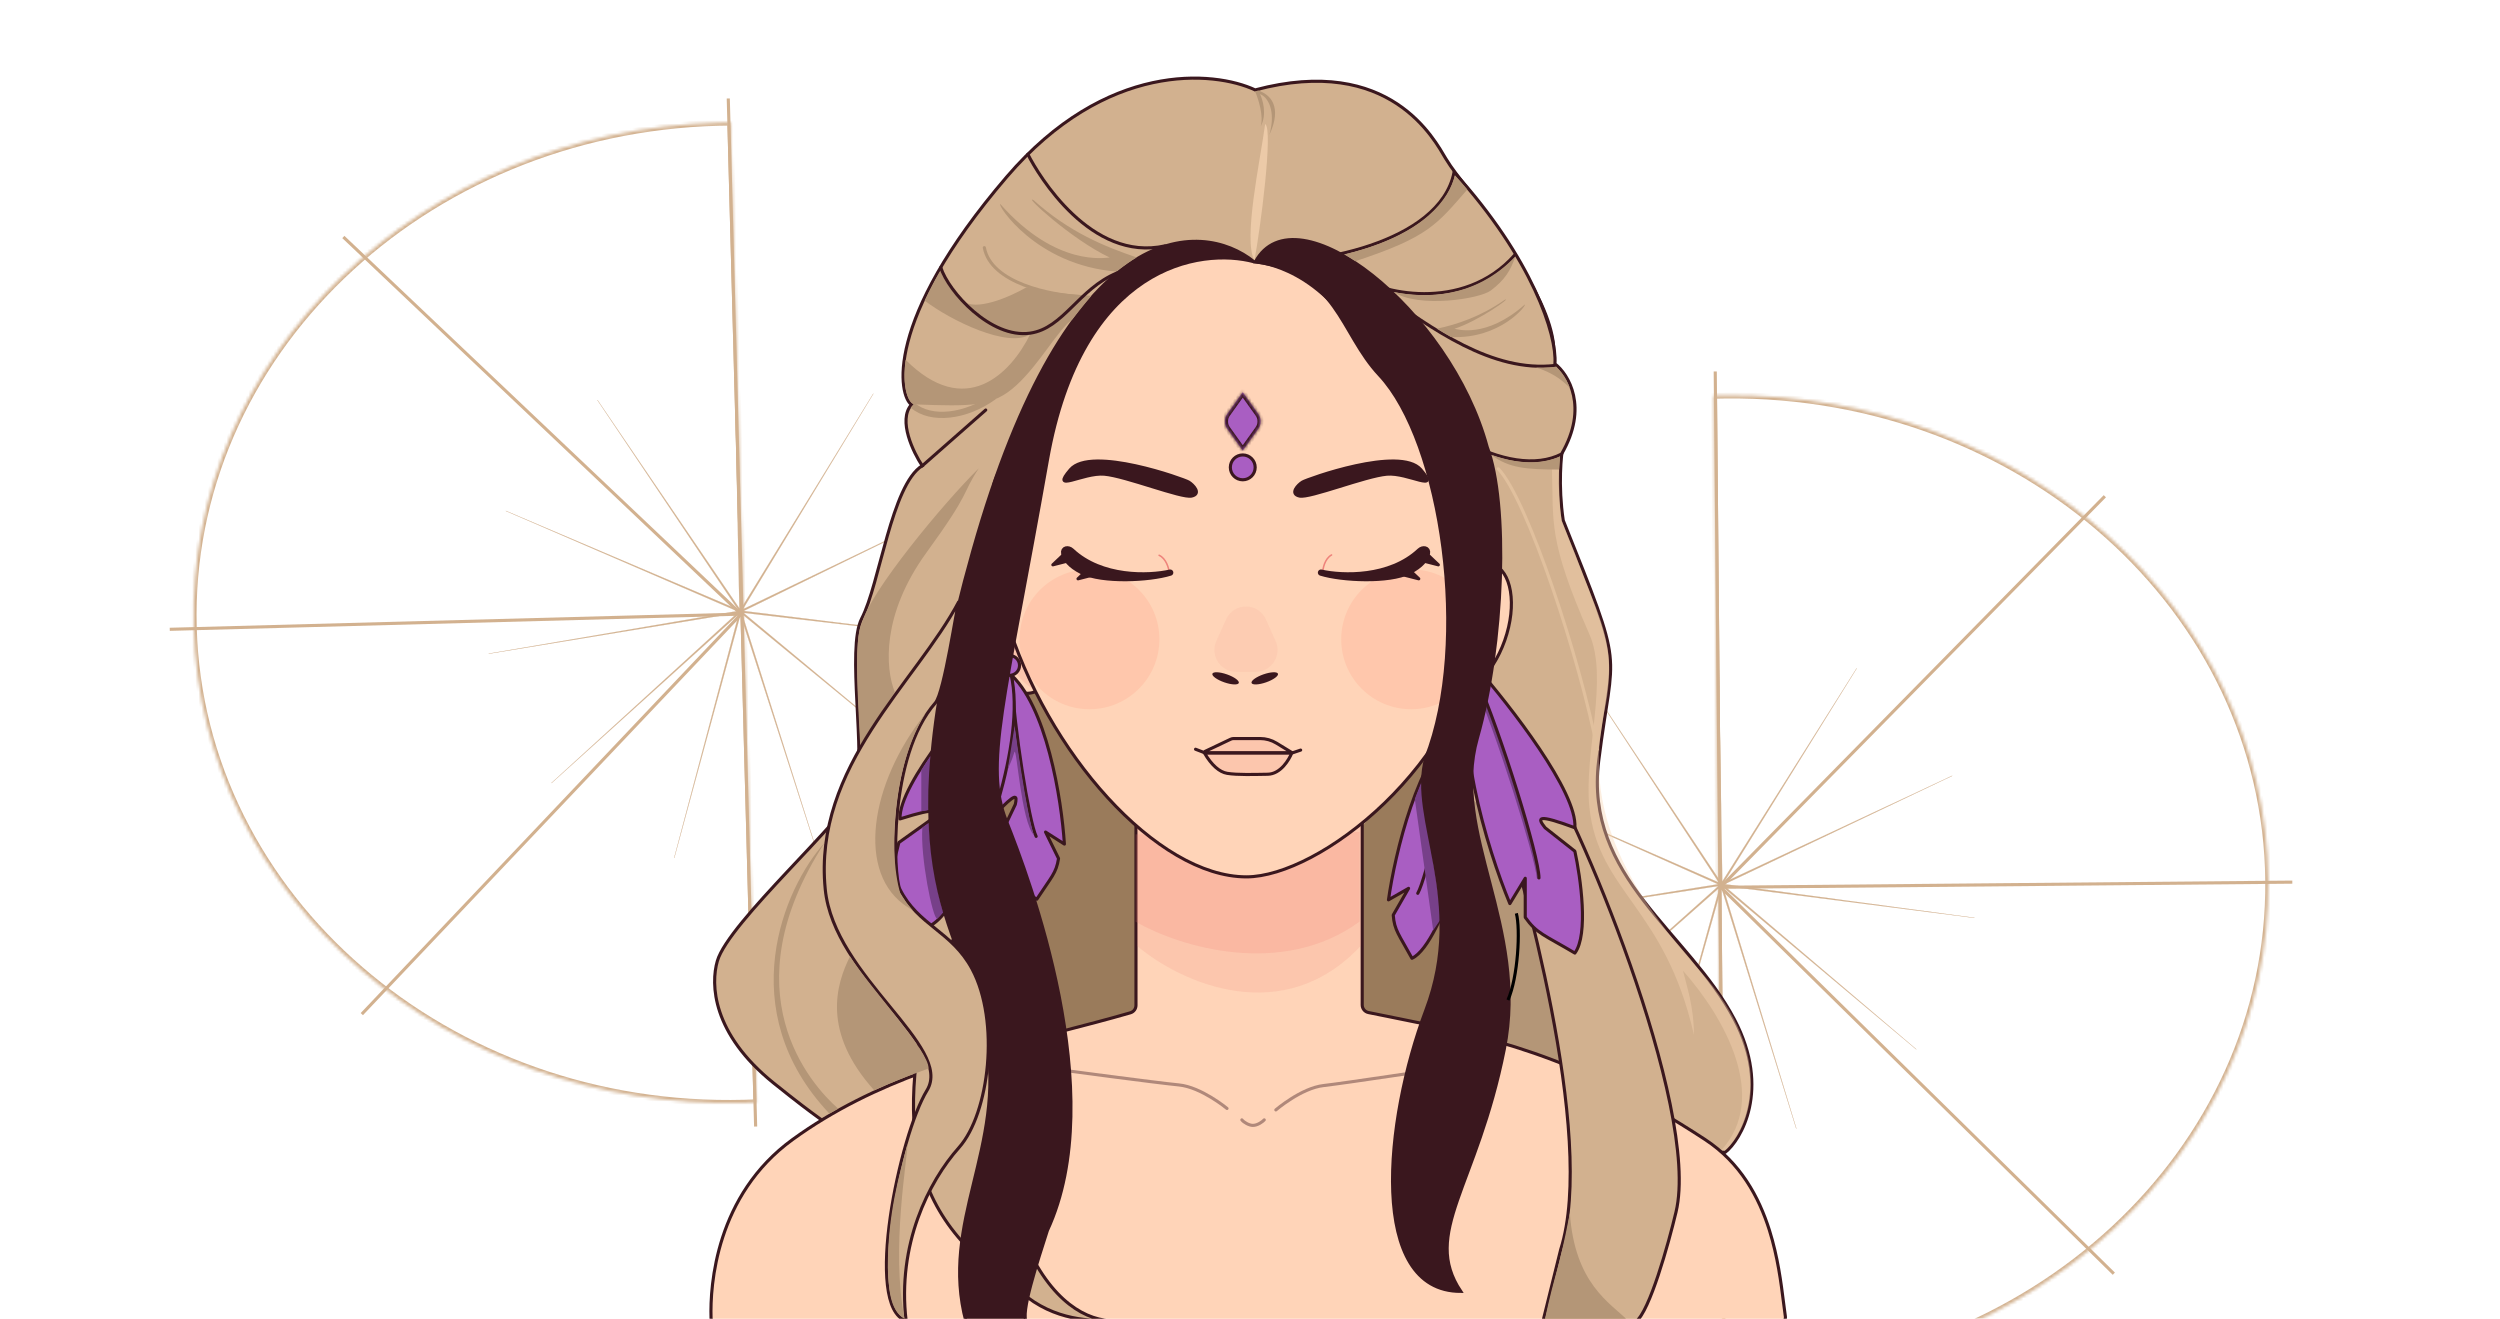 <?xml version="1.0" encoding="UTF-8"?> <svg xmlns="http://www.w3.org/2000/svg" width="800" height="422" viewBox="0 0 800 422" fill="none"><g clip-path="url(#clip0_316_1073)"><mask id="path-1-inside-1_316_1073" fill="white"><path fill-rule="evenodd" clip-rule="evenodd" d="M233.744 39.183C232.473 39.191 231.198 39.212 229.921 39.246C134.85 41.777 59.648 114.048 61.954 200.669C64.26 287.289 143.199 355.457 238.27 352.927C239.548 352.893 240.822 352.846 242.092 352.787L233.744 39.183ZM406.21 190.594L406.259 192.415C406.252 192.111 406.245 191.808 406.237 191.504C406.229 191.201 406.22 190.898 406.21 190.594Z"></path></mask><path d="M233.744 39.183L234.744 39.156L234.718 38.176L233.738 38.183L233.744 39.183ZM242.092 352.787L242.138 353.786L243.118 353.74L243.092 352.76L242.092 352.787ZM406.21 190.594L407.21 190.562L405.211 190.621L406.21 190.594ZM406.259 192.415L405.259 192.441L407.258 192.394L406.259 192.415ZM229.947 40.246C231.218 40.212 232.486 40.191 233.751 40.183L233.738 38.183C232.46 38.191 231.178 38.213 229.894 38.247L229.947 40.246ZM62.954 200.642C60.665 114.659 135.339 42.764 229.947 40.246L229.894 38.247C134.361 40.79 58.632 113.437 60.954 200.695L62.954 200.642ZM238.244 351.927C143.635 354.445 65.243 286.625 62.954 200.642L60.954 200.695C63.277 287.953 142.763 356.469 238.297 353.926L238.244 351.927ZM242.046 351.788C240.782 351.847 239.515 351.893 238.244 351.927L238.297 353.926C239.581 353.892 240.862 353.845 242.138 353.786L242.046 351.788ZM243.092 352.76L234.744 39.156L232.745 39.209L241.092 352.814L243.092 352.76ZM405.211 190.621L405.259 192.441L407.258 192.388L407.21 190.568L405.211 190.621ZM405.238 191.531C405.246 191.833 405.253 192.134 405.259 192.435L407.258 192.394C407.252 192.089 407.245 191.784 407.237 191.478L405.238 191.531ZM405.211 190.627C405.221 190.928 405.23 191.23 405.238 191.531L407.237 191.478C407.229 191.172 407.22 190.867 407.21 190.562L405.211 190.627Z" fill="#D2B18F" mask="url(#path-1-inside-1_316_1073)"></path><line x1="237.939" y1="196.49" x2="54.321" y2="201.378" stroke="#D2B18F"></line><line x1="236.894" y1="196.782" x2="115.779" y2="324.521" stroke="#D2B18F"></line><line x1="109.871" y1="75.837" x2="237.611" y2="196.953" stroke="#D2B18F"></line><line x1="241.805" y1="360.492" x2="233.048" y2="31.51" stroke="#D2B18F"></line><path d="M261.766 273.459L237.521 196.566L299.84 247.72L299.84 247.72L299.856 247.701L299.872 247.681L299.872 247.681L237.904 196.103L317.986 205.444L317.986 205.444L317.989 205.419L317.992 205.394L317.992 205.394L237.976 195.506L310.395 160.068L310.395 160.068L310.384 160.046L310.373 160.023L310.373 160.023L237.714 194.964L279.477 126L279.477 126L279.456 125.987L279.435 125.974L279.435 125.974L237.2 194.651L235.049 114.055L235.049 114.055L235.024 114.056L234.999 114.056L234.999 114.056L236.599 194.665L191.216 128.027L191.216 128.026L191.195 128.04L191.174 128.054L191.174 128.055L236.1 195.002L161.894 163.478L161.894 163.478L161.884 163.501L161.874 163.524L161.875 163.524L235.863 195.555L156.394 209.154L156.394 209.154L156.398 209.179L156.402 209.203L156.402 209.203L235.963 196.148L176.461 250.553L176.461 250.553L176.495 250.59L176.495 250.59L236.367 196.593L215.725 274.53L215.725 274.531L215.773 274.544L215.773 274.543L236.948 196.749L261.719 273.474L261.719 273.475L261.766 273.459L261.766 273.459Z" fill="#D2B18F" stroke="#D2B18F" stroke-width="0.05"></path><mask id="path-8-inside-2_316_1073" fill="white"><path fill-rule="evenodd" clip-rule="evenodd" d="M548.449 126.579C549.72 126.542 550.994 126.518 552.272 126.506C647.373 125.65 725.1 195.198 725.88 281.845C726.661 368.493 650.198 439.429 555.097 440.285C553.82 440.296 552.545 440.295 551.273 440.281L548.449 126.579ZM381.484 284.036L381.5 285.856C381.496 285.553 381.492 285.25 381.489 284.946C381.486 284.642 381.485 284.339 381.484 284.036Z"></path></mask><path d="M548.449 126.579L547.449 126.588L547.44 125.607L548.42 125.579L548.449 126.579ZM551.273 440.281L551.262 441.281L550.282 441.271L550.273 440.29L551.273 440.281ZM381.484 284.036L380.484 284.038L382.484 284.027L381.484 284.036ZM381.5 285.856L382.5 285.847L380.5 285.872L381.5 285.856ZM552.281 127.506C551.01 127.518 549.742 127.542 548.478 127.578L548.42 125.579C549.697 125.542 550.979 125.518 552.263 125.506L552.281 127.506ZM724.88 281.854C724.106 195.844 646.919 126.654 552.281 127.506L552.263 125.506C647.827 124.646 726.094 194.551 726.88 281.836L724.88 281.854ZM555.088 439.285C649.727 438.433 725.655 367.864 724.88 281.854L726.88 281.836C727.666 369.121 650.67 440.424 555.106 441.285L555.088 439.285ZM551.284 439.281C552.549 439.295 553.817 439.296 555.088 439.285L555.106 441.285C553.822 441.296 552.541 441.295 551.262 441.281L551.284 439.281ZM550.273 440.29L547.449 126.588L549.449 126.57L552.273 440.272L550.273 440.29ZM382.484 284.027L382.5 285.847L380.5 285.865L380.484 284.045L382.484 284.027ZM382.489 284.937C382.492 285.239 382.496 285.54 382.5 285.841L380.5 285.872C380.496 285.566 380.492 285.261 380.489 284.955L382.489 284.937ZM382.484 284.033C382.485 284.334 382.486 284.635 382.489 284.937L380.489 284.955C380.486 284.649 380.485 284.344 380.484 284.038L382.484 284.033Z" fill="#D2B18F" mask="url(#path-8-inside-2_316_1073)"></path><line y1="-0.5" x2="183.683" y2="-0.5" transform="matrix(1 -0.009 -0.009 -1 549.855 283.435)" stroke="#D2B18F"></line><line y1="-0.5" x2="176.029" y2="-0.5" transform="matrix(0.713 0.701 0.701 -0.713 551.266 283.832)" stroke="#D2B18F"></line><line y1="-0.5" x2="176.029" y2="-0.5" transform="matrix(-0.701 0.713 0.713 0.701 673.906 159.149)" stroke="#D2B18F"></line><line y1="-0.5" x2="329.098" y2="-0.5" transform="matrix(-0.009 -1 -1 0.009 551.34 447.976)" stroke="#D2B18F"></line><path d="M528.787 361.704L550.278 283.997L489.821 337.337L489.82 337.337L489.804 337.318L489.787 337.3L489.787 337.299L549.879 283.547L470.181 295.734L470.181 295.734L470.177 295.709L470.173 295.684L470.173 295.684L549.786 282.953L476.151 250.117L476.151 250.117L476.161 250.094L476.171 250.071L476.171 250.071L550.029 282.403L505.836 214.969L505.836 214.969L505.857 214.955L505.878 214.941L505.878 214.942L550.531 282.071L549.811 201.45L549.811 201.45L549.836 201.45L549.861 201.449L549.861 201.449L551.133 282.064L594.114 213.852L594.114 213.851L594.135 213.865L594.156 213.878L594.156 213.878L551.643 282.383L624.679 248.236L624.679 248.236L624.69 248.259L624.701 248.282L624.7 248.282L551.899 282.927L631.802 293.688L631.803 293.688L631.799 293.712L631.796 293.737L631.796 293.737L551.821 283.523L613.222 335.775L613.222 335.775L613.19 335.813L613.19 335.813L551.433 283.983L574.837 361.135L574.837 361.135L574.79 361.15L574.789 361.15L550.858 284.159L528.835 361.718L528.835 361.718L528.787 361.704L528.787 361.704Z" fill="#D2B18F" stroke="#D2B18F" stroke-width="0.05"></path><path d="M322.155 56.603C353.955 19.504 388.402 22.595 401.651 28.779C444.876 17.269 459.063 44.781 462.657 50.771C466.251 56.761 473.14 63.95 477.333 71.138C481.527 78.326 500.229 101.284 496.853 116.715C506.982 128.427 503.324 138.538 500.229 142.13C499.542 145.585 498.579 155.299 500.229 166.52C520.28 216.647 516.27 205.953 511.591 243.382C506.913 280.81 540.331 298.188 555.035 326.259C566.798 348.716 556.986 364.929 552.085 368.716L262.88 358.362C263.208 358.631 262.908 358.507 262.291 358.341L262.88 358.362C262.141 357.756 258.224 355.162 247.587 346.599C227.779 330.652 227.426 314.89 229.542 307.545C233.135 295.075 271.003 261.742 273.718 253.256C277.333 241.961 270.782 207.513 275.757 197.922C281.525 186.802 285.262 155.149 295.107 149.038C292.391 144.965 287.194 134.483 291.679 129.476C287.704 126.826 282.404 102.977 322.155 56.603Z" fill="#D2B18F"></path><path d="M401.651 28.779C388.402 22.595 353.955 19.504 322.155 56.603C282.404 102.977 287.704 126.826 291.679 129.476C287.194 134.483 292.391 144.965 295.107 149.038C285.262 155.149 281.525 186.802 275.757 197.922C270.782 207.513 277.333 241.961 273.718 253.256C271.003 261.742 233.135 295.075 229.542 307.545C227.426 314.89 227.779 330.652 247.587 346.599C262.952 358.969 264.296 358.883 262.291 358.341L552.085 368.716C556.986 364.929 566.798 348.716 555.035 326.259C540.331 298.188 506.913 280.81 511.591 243.382C516.27 205.953 520.28 216.647 500.229 166.52C498.58 155.299 499.542 145.585 500.229 142.13C503.324 138.538 506.982 128.427 496.853 116.715C500.229 101.284 481.527 78.326 477.333 71.138C473.14 63.95 466.251 56.761 462.657 50.771C459.063 44.781 444.876 17.269 401.651 28.779Z" stroke="#3A171E"></path><path d="M336.254 221.101H326.807L311.957 262.271L336.254 333.139L365.952 322.34V262.271L336.254 221.101Z" fill="#9A7B5B"></path><path d="M468.262 253.288L481.719 334.353L502.033 340.692L491.107 272.821L468.262 253.288Z" fill="#B49677"></path><path d="M275.801 199.439C278.188 189.617 302.05 160.802 313.231 149.844C307.542 158.459 311.031 156.804 296.521 176.757C282.012 196.709 283.306 213.89 286.329 221.448L275.261 238.504C274.609 224.738 273.15 204.274 275.801 199.439Z" fill="#B49677"></path><path d="M435.23 327.043V265.195L460.588 236.126C463.681 247.671 469.865 274.596 469.865 289.934C469.865 305.273 458.733 323.539 453.166 330.754L435.23 327.043Z" fill="#9A7B5B"></path><path d="M365.011 261.651H434.408C435.243 261.651 435.908 262.309 435.908 263.131V321.575C435.908 322.765 436.75 323.78 437.911 324.016C440.018 324.444 442.109 324.864 444.189 325.281C475.306 331.523 503.928 337.265 545.655 364.668C556.896 372.05 562.845 382.983 566.219 393.699C568.898 402.206 569.942 410.53 570.73 416.816C570.937 418.46 571.125 419.964 571.321 421.296C571.462 422.256 570.725 423.125 569.782 423.125H228.991C228.197 423.125 227.555 422.514 227.531 421.744C227.201 411.248 229.104 382.44 253.621 364.655C280.173 345.393 310.431 337.578 339.193 330.149C346.839 328.174 354.38 326.226 361.717 324.098C362.785 323.788 363.511 322.81 363.511 321.703V263.151C363.511 262.323 364.183 261.651 365.011 261.651Z" fill="#FFD4B8" stroke="#3A171E"></path><path d="M392.642 354.705C392.642 354.705 384.411 347.87 377.223 347.176C370.035 346.482 339.223 342.348 339.223 342.348" stroke="#3A171E" stroke-opacity="0.4" stroke-linecap="round" stroke-linejoin="round"></path><g filter="url(#filter0_f_316_1073)"><path d="M363.855 261.459V302.693C378.147 314.758 410.837 329.193 435.495 302.619V260.324L363.855 261.459Z" fill="#EE837B" fill-opacity="0.17"></path></g><g filter="url(#filter1_f_316_1073)"><path d="M363.414 266.992V294.964C377.705 303.149 410.395 312.941 435.054 294.914V266.222L363.414 266.992Z" fill="#EE837B" fill-opacity="0.21"></path></g><path d="M334.722 197.104C336.742 202.822 337.282 208.428 336.545 212.858C335.805 217.308 333.806 220.45 330.864 221.489C327.923 222.529 324.393 221.339 321.022 218.342C317.666 215.358 314.565 210.657 312.545 204.939C310.525 199.221 309.985 193.616 310.722 189.186C311.462 184.736 313.461 181.594 316.402 180.554C319.344 179.515 322.873 180.704 326.244 183.702C329.601 186.686 332.702 191.386 334.722 197.104Z" fill="#FFD4B8" stroke="#3A171E"></path><g filter="url(#filter2_f_316_1073)"><path d="M335.189 196.938C339.274 208.502 338.861 219.193 334.265 220.817C329.669 222.44 322.632 214.382 318.546 202.818C314.46 191.254 314.874 180.563 319.47 178.939C324.066 177.315 331.103 185.374 335.189 196.938Z" fill="#EE837B" fill-opacity="0.18"></path></g><path d="M459.337 197.104C457.317 202.822 456.777 208.428 457.514 212.858C458.254 217.308 460.253 220.45 463.194 221.489C466.136 222.529 469.665 221.339 473.036 218.342C476.393 215.358 479.494 210.657 481.514 204.939C483.534 199.221 484.074 193.616 483.337 189.186C482.597 184.736 480.598 181.594 477.656 180.554C474.715 179.515 471.185 180.704 467.814 183.702C464.458 186.686 461.357 191.386 459.337 197.104Z" fill="#FFD4B8" stroke="#3A171E"></path><path d="M458.865 196.938C454.78 208.502 455.667 219.36 460.848 221.191C466.029 223.021 473.54 215.13 477.626 203.566C481.711 192.002 480.824 181.143 475.643 179.313C470.462 177.483 462.951 185.374 458.865 196.938Z" fill="#FFD4B8" fill-opacity="0.15"></path><path d="M398.853 280.597C404.649 280.597 411.882 278.377 419.552 274.336C427.23 270.291 435.384 264.402 443.029 257.016C458.317 242.247 471.612 221.452 474.98 197.371C478.334 173.387 478.344 142.293 468.004 117.169C462.831 104.598 455.06 93.507 443.808 85.56C432.552 77.611 417.848 72.832 398.853 72.832C360.813 72.832 338.272 93.114 326.903 118.835C315.552 144.519 315.329 175.635 321.854 197.445C328.37 219.224 340.494 239.989 354.528 255.316C368.544 270.623 384.552 280.597 398.853 280.597Z" fill="#FFD4B8" stroke="#3A171E"></path><path d="M408.266 355.171C408.266 355.171 416.377 348.194 423.551 347.374C430.726 346.554 461.462 341.883 461.462 341.883" stroke="#3A171E" stroke-opacity="0.4" stroke-linecap="round" stroke-linejoin="round"></path><path d="M397.395 358.358C398.041 359.174 399.725 360.128 400.916 360.128C402.464 360.128 404.078 358.901 404.555 358.357" stroke="#3A171E" stroke-opacity="0.4" stroke-linecap="round" stroke-linejoin="round"></path><g filter="url(#filter3_f_316_1073)"><circle cx="451.565" cy="204.581" r="22.377" fill="#FF3322" fill-opacity="0.08"></circle></g><g filter="url(#filter4_f_316_1073)"><circle cx="348.631" cy="204.581" r="22.377" fill="#FF3322" fill-opacity="0.08"></circle></g><g filter="url(#filter5_f_316_1073)"><path d="M423.257 183.311C423.296 181.898 423.918 178.776 426.092 177.587" stroke="#EE837B" stroke-width="0.5" stroke-linecap="round"></path></g><g filter="url(#filter6_f_316_1073)"><path d="M374.154 183.203C374.015 181.797 373.173 178.727 370.92 177.695" stroke="#EE837B" stroke-width="0.5" stroke-linecap="round"></path></g><g filter="url(#filter7_f_316_1073)"><path d="M392.329 198.216C394.803 192.706 402.626 192.706 405.1 198.216L408.204 205.129C410.284 209.76 406.896 214.996 401.818 214.996H395.611C390.533 214.996 387.145 209.76 389.225 205.129L392.329 198.216Z" fill="#EE837B" fill-opacity="0.1"></path></g><path d="M454.353 176.327C444.788 185.316 429.545 184.772 422.715 183.239C429.428 185.327 444.465 186.014 450.91 182.791C454.769 180.862 456.253 178.729 456.631 177.008C456.925 175.666 455.354 175.386 454.353 176.327Z" fill="#3A171E" stroke="#3A171E" stroke-width="2" stroke-linejoin="round"></path><path d="M460.265 180.745L456.102 176.8L453.792 179.082L460.265 180.745Z" fill="#3A171E" stroke="#3A171E" stroke-linejoin="round"></path><path d="M454.003 185.219L449.84 181.275L447.53 183.557L454.003 185.219Z" fill="#3A171E" stroke="#3A171E" stroke-linejoin="round"></path><path d="M415.853 158.739C412.6 158.014 415.334 155.144 416.807 154.251C418.281 153.357 448.06 142.601 454.641 150.279C461.222 157.957 450.641 151.141 443.804 151.73C436.968 152.32 419.107 159.465 415.853 158.739Z" fill="#3A171E" stroke="#3A171E" stroke-linejoin="round"></path><path d="M342.827 176.327C352.392 185.316 367.635 184.772 374.465 183.239C367.752 185.327 352.714 186.014 346.27 182.791C342.411 180.862 340.926 178.729 340.549 177.008C340.255 175.666 341.825 175.386 342.827 176.327Z" fill="#3A171E" stroke="#3A171E" stroke-width="2" stroke-linejoin="round"></path><path d="M336.914 180.745L341.078 176.8L343.388 179.082L336.914 180.745Z" fill="#3A171E" stroke="#3A171E" stroke-linejoin="round"></path><path d="M344.965 185.219L349.129 181.275L351.439 183.557L344.965 185.219Z" fill="#3A171E" stroke="#3A171E" stroke-linejoin="round"></path><path d="M381.322 158.739C384.576 158.014 381.842 155.144 380.368 154.251C378.895 153.357 349.116 142.601 342.535 150.279C335.954 157.957 346.535 151.141 353.371 151.73C360.208 152.32 378.069 159.465 381.322 158.739Z" fill="#3A171E" stroke="#3A171E" stroke-linejoin="round"></path><ellipse cx="392.189" cy="217.072" rx="4.475" ry="1.343" transform="rotate(19.324 392.189 217.072)" fill="#3A171E"></ellipse><ellipse cx="4.475" cy="1.343" rx="4.475" ry="1.343" transform="matrix(-0.944 0.331 0.331 0.944 408.5 214.324)" fill="#3A171E"></ellipse><path d="M394.786 236.333H403.244C405.088 236.333 406.895 236.843 408.468 237.806L413.556 240.923H385.6C385.536 240.923 385.484 240.899 385.446 240.863C385.343 240.765 385.347 240.572 385.504 240.497L393.801 236.555C394.109 236.409 394.445 236.333 394.786 236.333Z" fill="#EE837B" fill-opacity="0.17"></path><path d="M385.6 240.923V240.923C385.362 240.923 385.289 240.6 385.504 240.497L393.801 236.555C394.109 236.409 394.445 236.333 394.786 236.333H403.244C405.088 236.333 406.895 236.843 408.468 237.806L413.556 240.923M385.6 240.923H413.556M385.6 240.923L382.578 239.755M413.556 240.923L416.207 240.028" stroke="#3A171E" stroke-linecap="round" stroke-linejoin="round"></path><path d="M413.386 240.922H385.391C387.737 244.895 390.226 247.061 392.692 247.469C395.963 248.01 401.505 247.819 405.659 247.759C409.813 247.699 412.508 243.079 413.386 240.922Z" fill="#EE837B" fill-opacity="0.17" stroke="#3A171E"></path><mask id="path-50-inside-3_316_1073" fill="white"><path fill-rule="evenodd" clip-rule="evenodd" d="M397.685 125.518L402.569 132.351C403.09 133.046 403.389 133.861 403.389 134.733C403.389 134.773 403.389 134.812 403.387 134.851C403.389 134.89 403.389 134.93 403.389 134.969C403.389 135.841 403.09 136.656 402.569 137.351L397.685 144.185L392.8 137.351C392.28 136.656 391.98 135.841 391.98 134.969C391.98 134.93 391.981 134.89 391.982 134.851C391.981 134.812 391.98 134.773 391.98 134.733C391.98 133.861 392.28 133.046 392.8 132.351L397.685 125.518Z"></path></mask><path fill-rule="evenodd" clip-rule="evenodd" d="M397.685 125.518L402.569 132.351C403.09 133.046 403.389 133.861 403.389 134.733C403.389 134.773 403.389 134.812 403.387 134.851C403.389 134.89 403.389 134.93 403.389 134.969C403.389 135.841 403.09 136.656 402.569 137.351L397.685 144.185L392.8 137.351C392.28 136.656 391.98 135.841 391.98 134.969C391.98 134.93 391.981 134.89 391.982 134.851C391.981 134.812 391.98 134.773 391.98 134.733C391.98 133.861 392.28 133.046 392.8 132.351L397.685 125.518Z" fill="#A95EC2"></path><path d="M402.569 132.351L401.756 132.933L401.762 132.942L401.769 132.951L402.569 132.351ZM397.685 125.518L398.498 124.936L397.685 123.798L396.871 124.936L397.685 125.518ZM403.387 134.851L402.388 134.82L402.387 134.851L402.388 134.882L403.387 134.851ZM402.569 137.351L401.769 136.751L401.762 136.76L401.756 136.769L402.569 137.351ZM397.685 144.185L396.871 144.766L397.685 145.904L398.498 144.766L397.685 144.185ZM392.8 137.351L393.614 136.769L393.607 136.76L393.601 136.751L392.8 137.351ZM391.982 134.851L392.982 134.882L392.983 134.851L392.982 134.82L391.982 134.851ZM392.8 132.351L393.601 132.951L393.607 132.942L393.614 132.933L392.8 132.351ZM403.383 131.77L398.498 124.936L396.871 126.099L401.756 132.933L403.383 131.77ZM404.389 134.733C404.389 133.624 404.007 132.602 403.37 131.752L401.769 132.951C402.173 133.491 402.389 134.099 402.389 134.733H404.389ZM404.387 134.882C404.389 134.833 404.389 134.783 404.389 134.733H402.389C402.389 134.762 402.389 134.791 402.388 134.82L404.387 134.882ZM402.388 134.882C402.389 134.911 402.389 134.94 402.389 134.969H404.389C404.389 134.919 404.389 134.87 404.387 134.82L402.388 134.882ZM402.389 134.969C402.389 135.604 402.173 136.212 401.769 136.751L403.37 137.951C404.007 137.1 404.389 136.078 404.389 134.969H402.389ZM401.756 136.769L396.871 143.603L398.498 144.766L403.383 137.932L401.756 136.769ZM398.498 143.603L393.614 136.769L391.987 137.932L396.871 144.766L398.498 143.603ZM393.601 136.751C393.196 136.212 392.98 135.604 392.98 134.969H390.98C390.98 136.078 391.363 137.1 392 137.951L393.601 136.751ZM392.98 134.969C392.98 134.94 392.981 134.911 392.982 134.882L390.983 134.82C390.981 134.87 390.98 134.919 390.98 134.969H392.98ZM390.98 134.733C390.98 134.783 390.981 134.833 390.983 134.882L392.982 134.82C392.981 134.791 392.98 134.762 392.98 134.733H390.98ZM392 131.752C391.363 132.602 390.98 133.624 390.98 134.733H392.98C392.98 134.099 393.196 133.491 393.601 132.951L392 131.752ZM396.871 124.936L391.987 131.77L393.614 132.933L398.498 126.099L396.871 124.936Z" fill="#3A171E" mask="url(#path-50-inside-3_316_1073)"></path><path d="M467.252 58.497C461.324 82.539 401.828 83.93 401.828 83.93C364.725 68.583 324.154 128.187 314.859 163.222L310.812 126.836L356.92 54.791L467.252 58.497Z" fill="#D2B18F"></path><path d="M318.444 260.581C314.074 253.284 319.474 227.29 322.72 215.206C334.901 225.234 339.719 255.985 340.606 270.106L334.576 266.253L338.735 274.724C337.995 279.439 336.469 280.584 331.783 287.747C326.833 285.227 322.493 271.976 320.941 265.666L324.895 257.413C325.566 254.315 325.219 253.468 318.444 260.581Z" fill="#A95EC2" stroke="#3A171E" stroke-linecap="round" stroke-linejoin="round"></path><path d="M323.796 217.076C324.407 232.352 329.288 263.004 331.563 267.638" stroke="#3A171E" stroke-linecap="round" stroke-linejoin="round"></path><path d="M288.004 262.054C287.611 250.704 310.715 223.815 322.317 211.79C330.072 231.379 315.836 270.428 307.748 287.504L303.191 279.105L302.578 291.692C298.667 296.724 296.144 297.076 286.04 302.419C281.884 296.276 285.372 277.987 287.636 269.61L297.588 262.52C300.374 259.333 300.516 258.118 288.004 262.054Z" fill="#A95EC2" stroke="#3A171E" stroke-linecap="round" stroke-linejoin="round"></path><path d="M322.364 214.671C313.21 232.918 299.11 271.892 298.774 278.778" stroke="#3A171E" stroke-linecap="round" stroke-linejoin="round"></path><circle cx="323.082" cy="212.937" r="3.168" fill="#A95EC2" stroke="#3A171E"></circle><path d="M499.425 399.86C510.991 363.411 486.364 278.544 480.019 256.98L491.82 241.952C503.973 258.598 544.3 354.489 536.32 387.875C533.86 398.221 527.85 419.713 523.494 422.907L493.727 422.907L499.425 399.86Z" fill="#D2B18F" stroke="#3A171E"></path><path d="M467.565 279.228C472.591 271.903 469.228 244.734 466.919 232.065C453.749 241.817 446.36 273.384 444.313 287.949L450.742 284.271L445.834 292.822C446.201 297.738 447.656 299.001 451.826 306.651C457.051 304.297 462.532 290.811 464.618 284.362L461.28 275.621C460.851 272.381 461.273 271.523 467.565 279.228Z" fill="#A95EC2" stroke="#3A171E" stroke-linecap="round" stroke-linejoin="round"></path><path d="M465.674 233.946C463.812 249.719 456.368 281.181 453.683 285.859" stroke="#3A171E" stroke-linecap="round" stroke-linejoin="round"></path><path d="M503.953 264.878C504.889 253.647 483.285 225.882 472.366 213.403C463.734 232.446 475.963 271.836 483.156 289.151L488.078 281.046V293.551C491.711 298.728 494.195 299.198 503.953 304.981C508.368 299.093 505.792 280.797 503.953 272.385L494.43 264.878C491.822 261.584 491.741 260.374 503.953 264.878Z" fill="#A95EC2" stroke="#3A171E" stroke-linecap="round" stroke-linejoin="round"></path><path d="M471.33 216.257C479.524 234.784 491.63 274.066 492.266 280.815" stroke="#774089" stroke-linecap="round" stroke-linejoin="round"></path><path d="M472.182 216.257C480.376 234.784 492.472 274.094 492.473 280.935" stroke="#3A171E" stroke-linecap="round" stroke-linejoin="round"></path><path d="M294.82 246.406L297.714 241.965L297.144 259.21L294.816 259.62L294.82 246.406Z" fill="#774089"></path><path d="M295.157 264.802L297.165 263.34C297.269 267.608 299.132 283.454 301.813 291.945C301.667 292.071 301.726 292.167 299.898 294.01C298.438 294.01 294.431 273.944 295.157 264.802Z" fill="#774089"></path><path d="M330.895 267.291C329.328 263.606 326.204 244.087 324.675 232.409L322.453 246.316C323.542 243.504 323.593 243.935 324.595 240.71C325.341 238.31 326.699 262.913 330.895 267.291Z" fill="#774089"></path><path d="M461.342 293.673L454.761 250.538L452.734 255.67L458.623 297.724L461.342 293.673Z" fill="#774089"></path><circle cx="3.668" cy="3.668" r="3.168" transform="matrix(-1 0 0 1 475.957 209.27)" fill="#A95EC2" stroke="#3A171E"></circle><path d="M401.658 149.556C401.658 151.752 399.878 153.532 397.682 153.532C395.487 153.532 393.707 151.752 393.707 149.556C393.707 147.361 395.487 145.581 397.682 145.581C399.878 145.581 401.658 147.361 401.658 149.556Z" fill="#A95EC2" stroke="#3A171E"></path><path d="M324.685 411.575C284.85 385.019 288.397 351.817 300.516 302.024C300.779 317.831 313.301 276.421 318.361 276.421C308.244 392.763 336.743 421.566 355.185 422.62C347.545 422.62 335.433 422.323 324.685 411.575Z" fill="#D2B18F" stroke="#3A171E"></path><path d="M335.17 147.201C346.183 84.803 384.146 79.167 401.274 83.756C384.248 70.004 341.657 68.615 311.321 176.223C280.986 283.831 309.145 296.679 315.586 332.174C321.938 367.177 300.561 390.987 309.148 423.04H328.539C326.313 420.804 332.057 403.499 335.17 393.728C355.439 350.084 329.209 280.683 322.055 262.796C314.9 244.909 321.405 225.2 335.17 147.201Z" fill="#3A171E" stroke="#3A171E"></path><path d="M401.148 83.756C401.148 83.756 401.351 83.76 401.731 83.795C420.626 84.966 460.777 77.802 465.309 55.143C490.341 82.711 498.284 107.263 497.577 116.429C501.911 119.806 508.403 130.307 499.698 145.296C483.436 153.673 452.883 137.41 434.651 107.843C421.575 86.639 405.02 84.094 401.731 83.795C401.534 83.783 401.34 83.77 401.148 83.756Z" fill="#D2B18F"></path><path d="M401.148 83.756C401.148 83.756 420.065 84.189 434.651 107.843C452.883 137.41 483.436 153.673 499.698 145.296C508.403 130.307 501.911 119.806 497.577 116.429C498.284 107.263 490.341 82.711 465.309 55.143C460.73 78.038 419.786 85.114 401.148 83.756Z" stroke="#3A171E"></path><path d="M456.28 242.514C470.704 205.512 461.445 141.384 441.427 120.031C428.561 106.308 428.308 87.243 401.719 83.796C414.485 60.203 464.063 99.071 475.912 143.082C482.706 160.976 481.366 205.918 472.742 236.243C464.118 266.567 489.23 296.353 481.366 335.805C472.568 379.941 454.894 394.427 467.437 413.242C437.647 413.242 442.954 358.539 456.28 323.261C469.607 287.984 450.793 262.113 456.28 242.514Z" fill="#3A171E" stroke="#3A171E"></path><path d="M328.914 49.368C332.289 56.119 349.106 83.945 372.817 78.688" stroke="#3A171E" stroke-linecap="round"></path><path d="M402.73 83.784C420.311 60.586 457.491 121.684 497.664 116.941" stroke="#3A171E" stroke-linecap="round"></path><path d="M315.764 131.581C315.972 131.398 315.992 131.082 315.81 130.875C315.627 130.668 315.311 130.647 315.104 130.83L315.764 131.581ZM315.104 130.83L294.549 148.905L295.209 149.656L315.764 131.581L315.104 130.83Z" fill="#3A171E"></path><path d="M264.077 284.562C260.173 245.088 293.126 218.485 306.869 192.443C306.232 193.658 302.206 221.643 299.332 224.906C284.316 241.951 285.799 280.203 287.969 284.562C293.732 296.14 304.585 297.955 311.101 310.13C319.97 326.701 316.632 356.268 306.869 367.226C297.106 378.183 287.084 398.304 289.955 422.63C276.21 418.289 287.969 363.019 296.627 348.944C305.285 334.868 266.85 312.598 264.077 284.562Z" fill="#D2B18F" stroke="#3A171E"></path><path d="M292.075 291.3C288.583 289.245 288.806 288.454 288.09 285.817C289.552 288.072 289.819 288.718 292.075 291.3Z" fill="#B49677"></path><path d="M434.789 88.535C440.611 93.343 468.047 100.588 484.829 81.49" stroke="#3A171E" stroke-linecap="round"></path><path d="M330.73 64.038C342.333 74.455 353.697 78.949 363.734 82.376C361.934 83.414 359.279 85.332 357.305 86.901C331.362 84.89 318.89 65.295 320.1 65.295C338.143 85.705 353.955 82.398 355.09 82.398C342.751 76.569 327.123 62.066 330.73 64.038Z" fill="#B49677"></path><path d="M481.588 95.892C473.777 101.343 466.135 103.859 459.794 105.188C460.826 105.888 463.112 107.146 464.304 107.855C480.182 108.569 488.672 97.536 487.939 97.446C475.479 108.475 466.139 105.292 465.451 105.207C473.366 102.593 483.921 94.965 481.588 95.892Z" fill="#B49677"></path><path d="M345.536 94.867C336.257 94.414 317.157 90.658 314.984 79.252" stroke="#B49677" stroke-linecap="round"></path><path d="M307.922 96.162C312.078 99.856 323.088 95.023 328.475 91.945C328.475 91.945 335.538 93.924 349.252 94.665C347.065 97.149 343.15 102.222 343.15 102.222C338.533 105.493 332.798 116.364 325.236 123.29C317.674 130.216 311.181 130.089 292.359 129.395C291.257 128.893 290.698 127.435 290.698 127.435C289.958 125.857 288.834 122.126 289.8 115.152C308.847 134.2 323.306 119.783 329.655 106.968C322.728 111.585 304.157 102.542 295.884 96.192C295.884 96.192 298.723 90.231 300.918 86.591C301.618 88.687 303.766 92.468 307.922 96.162Z" fill="#B49677"></path><path d="M279.721 348.877C262.954 330.213 267.479 315.107 272.003 306.048C278.83 316.715 297.372 336.375 297.13 341.912C294.891 342.838 290.244 344.165 279.721 348.877Z" fill="#B49677"></path><path d="M290.549 290.353C273.659 279.773 278.47 250.462 296.025 228.519C283.094 249.449 284.635 285.416 290.549 290.353C290.792 290.506 291.04 290.654 291.293 290.799C291.038 290.704 290.79 290.554 290.549 290.353Z" fill="#B49677"></path><path d="M290.416 365.962C290.416 370.676 285.049 399.753 289.439 421.984C284.598 419.352 284.35 411.67 284.102 405.57C284.102 388.356 287.691 376.279 290.416 365.962Z" fill="#B49677"></path><path d="M494.312 422.445C497.853 405.797 498.381 408.716 502.353 388.185C503.922 410.817 515.268 416.918 520.803 422.454C520.803 422.454 505.038 422.454 494.312 422.445Z" fill="#B49677"></path><path d="M465.56 56.09C463.867 63.332 456.004 75.229 430.168 81.406C430.168 81.406 432.587 82.797 433.703 83.591C457.287 75.811 459.762 71.804 469.537 60.662C467.668 58.454 468.473 59.354 465.56 56.09Z" fill="#B49677"></path><path d="M484.921 82.061C472.048 95.526 456.188 95.526 445.957 93.427C453.882 98.706 473.518 95.685 477.096 92.942C481.589 89.497 483.365 86.609 484.921 82.061Z" fill="#B49677"></path><path d="M498.926 150.249C488.464 150.249 482.833 149.821 477.215 145.559C478.215 145.715 489.247 150.516 499.212 146.039C499.078 148.001 499.212 146.763 498.926 150.249Z" fill="#B49677"></path><path d="M497.98 117.309C495.575 117.792 491.453 117.631 491.453 117.631C491.453 117.631 497.498 118.943 502.426 124.226C500.868 120.264 499.43 118.907 497.98 117.309Z" fill="#B49677"></path><path d="M301.043 85.597C303.455 93.313 317.058 108.409 329.643 106.611C340.321 105.085 345.167 92.404 357.464 87.34" stroke="#3A171E" stroke-linecap="round"></path><path d="M318.005 126.957C309.15 133.384 297.866 134.749 292.07 129.695" stroke="#B49677" stroke-width="2"></path><path d="M265.418 356.364C234.16 323.303 250.828 283.987 263.852 269.711C233.093 317.427 259.332 346.966 268.221 354.771C267.329 355.249 266.493 355.749 265.418 356.364Z" fill="#B49677"></path><path d="M403.439 40.409C404.39 37.209 402.71 31.631 401.609 29.247L402.612 28.976C406.463 30.167 410.45 34.059 406.19 43.159C408.391 35.458 405.703 30.993 403.188 30.125C404.013 31.684 405.522 36.523 403.439 40.409Z" fill="#B49677"></path><path d="M404.854 39.68C403.277 51.344 397.704 76.818 401.416 83.313C403.291 73.529 407.512 41.346 404.854 39.68Z" fill="#F7D5B3" fill-opacity="0.7"></path><path d="M485.232 292.266C486.575 297.3 485.77 312.76 482.547 320.01" stroke="black"></path><path d="M508.599 202.939C495.305 172.659 497.177 167.394 496.625 150.286H498.933C498.933 153.612 498.869 162.048 499.796 166.68C501.353 170.69 502.383 173.296 503.969 177.093C511.11 197.496 518.336 205.291 513.233 228.439C508.701 251.272 512.339 275.498 543.913 310.611C569.172 338.701 559.737 361.575 551.938 368.267C551.498 368.246 551.362 368.246 551.145 368.229C551.071 368.162 550.967 368.09 550.89 367.998C566.107 351.22 551.947 325.735 538.555 310.611C539.759 315.648 542.051 322.122 542.051 331.112C532.758 290.18 511.391 285.423 508.599 258.25C506.816 240.894 514.866 217.214 508.599 202.939Z" fill="#F7D5B3" fill-opacity="0.4"></path><path d="M479.821 149.68C479.629 149.482 479.313 149.476 479.114 149.667C478.915 149.859 478.909 150.176 479.101 150.374L479.821 149.68ZM479.101 150.374C481.337 152.694 484.099 157.633 487.079 164.27C490.048 170.884 493.206 179.118 496.251 187.966C502.342 205.664 507.97 225.785 510.727 240.261L511.709 240.074C508.941 225.537 503.298 205.369 497.197 187.64C494.146 178.775 490.977 170.511 487.991 163.86C485.015 157.233 482.193 152.141 479.821 149.68L479.101 150.374Z" fill="#E1C09D"></path></g><defs><filter id="filter0_f_316_1073" x="359.855" y="256.324" width="79.641" height="65.292" filterUnits="userSpaceOnUse" color-interpolation-filters="sRGB"><feFlood flood-opacity="0" result="BackgroundImageFix"></feFlood><feBlend mode="normal" in="SourceGraphic" in2="BackgroundImageFix" result="shape"></feBlend><feGaussianBlur stdDeviation="2" result="effect1_foregroundBlur_316_1073"></feGaussianBlur></filter><filter id="filter1_f_316_1073" x="359.414" y="262.222" width="79.641" height="46.865" filterUnits="userSpaceOnUse" color-interpolation-filters="sRGB"><feFlood flood-opacity="0" result="BackgroundImageFix"></feFlood><feBlend mode="normal" in="SourceGraphic" in2="BackgroundImageFix" result="shape"></feBlend><feGaussianBlur stdDeviation="2" result="effect1_foregroundBlur_316_1073"></feGaussianBlur></filter><filter id="filter2_f_316_1073" x="311.734" y="174.731" width="30.266" height="50.293" filterUnits="userSpaceOnUse" color-interpolation-filters="sRGB"><feFlood flood-opacity="0" result="BackgroundImageFix"></feFlood><feBlend mode="normal" in="SourceGraphic" in2="BackgroundImageFix" result="shape"></feBlend><feGaussianBlur stdDeviation="2" result="effect1_foregroundBlur_316_1073"></feGaussianBlur></filter><filter id="filter3_f_316_1073" x="417.188" y="170.204" width="68.754" height="68.754" filterUnits="userSpaceOnUse" color-interpolation-filters="sRGB"><feFlood flood-opacity="0" result="BackgroundImageFix"></feFlood><feBlend mode="normal" in="SourceGraphic" in2="BackgroundImageFix" result="shape"></feBlend><feGaussianBlur stdDeviation="6" result="effect1_foregroundBlur_316_1073"></feGaussianBlur></filter><filter id="filter4_f_316_1073" x="314.254" y="170.204" width="68.754" height="68.754" filterUnits="userSpaceOnUse" color-interpolation-filters="sRGB"><feFlood flood-opacity="0" result="BackgroundImageFix"></feFlood><feBlend mode="normal" in="SourceGraphic" in2="BackgroundImageFix" result="shape"></feBlend><feGaussianBlur stdDeviation="6" result="effect1_foregroundBlur_316_1073"></feGaussianBlur></filter><filter id="filter5_f_316_1073" x="419.008" y="173.337" width="11.336" height="14.224" filterUnits="userSpaceOnUse" color-interpolation-filters="sRGB"><feFlood flood-opacity="0" result="BackgroundImageFix"></feFlood><feBlend mode="normal" in="SourceGraphic" in2="BackgroundImageFix" result="shape"></feBlend><feGaussianBlur stdDeviation="2" result="effect1_foregroundBlur_316_1073"></feGaussianBlur></filter><filter id="filter6_f_316_1073" x="366.668" y="173.445" width="11.734" height="14.008" filterUnits="userSpaceOnUse" color-interpolation-filters="sRGB"><feFlood flood-opacity="0" result="BackgroundImageFix"></feFlood><feBlend mode="normal" in="SourceGraphic" in2="BackgroundImageFix" result="shape"></feBlend><feGaussianBlur stdDeviation="2" result="effect1_foregroundBlur_316_1073"></feGaussianBlur></filter><filter id="filter7_f_316_1073" x="384.602" y="190.084" width="28.227" height="28.912" filterUnits="userSpaceOnUse" color-interpolation-filters="sRGB"><feFlood flood-opacity="0" result="BackgroundImageFix"></feFlood><feBlend mode="normal" in="SourceGraphic" in2="BackgroundImageFix" result="shape"></feBlend><feGaussianBlur stdDeviation="2" result="effect1_foregroundBlur_316_1073"></feGaussianBlur></filter><clipPath id="clip0_316_1073"><rect width="799.579" height="422" fill="white"></rect></clipPath></defs></svg> 